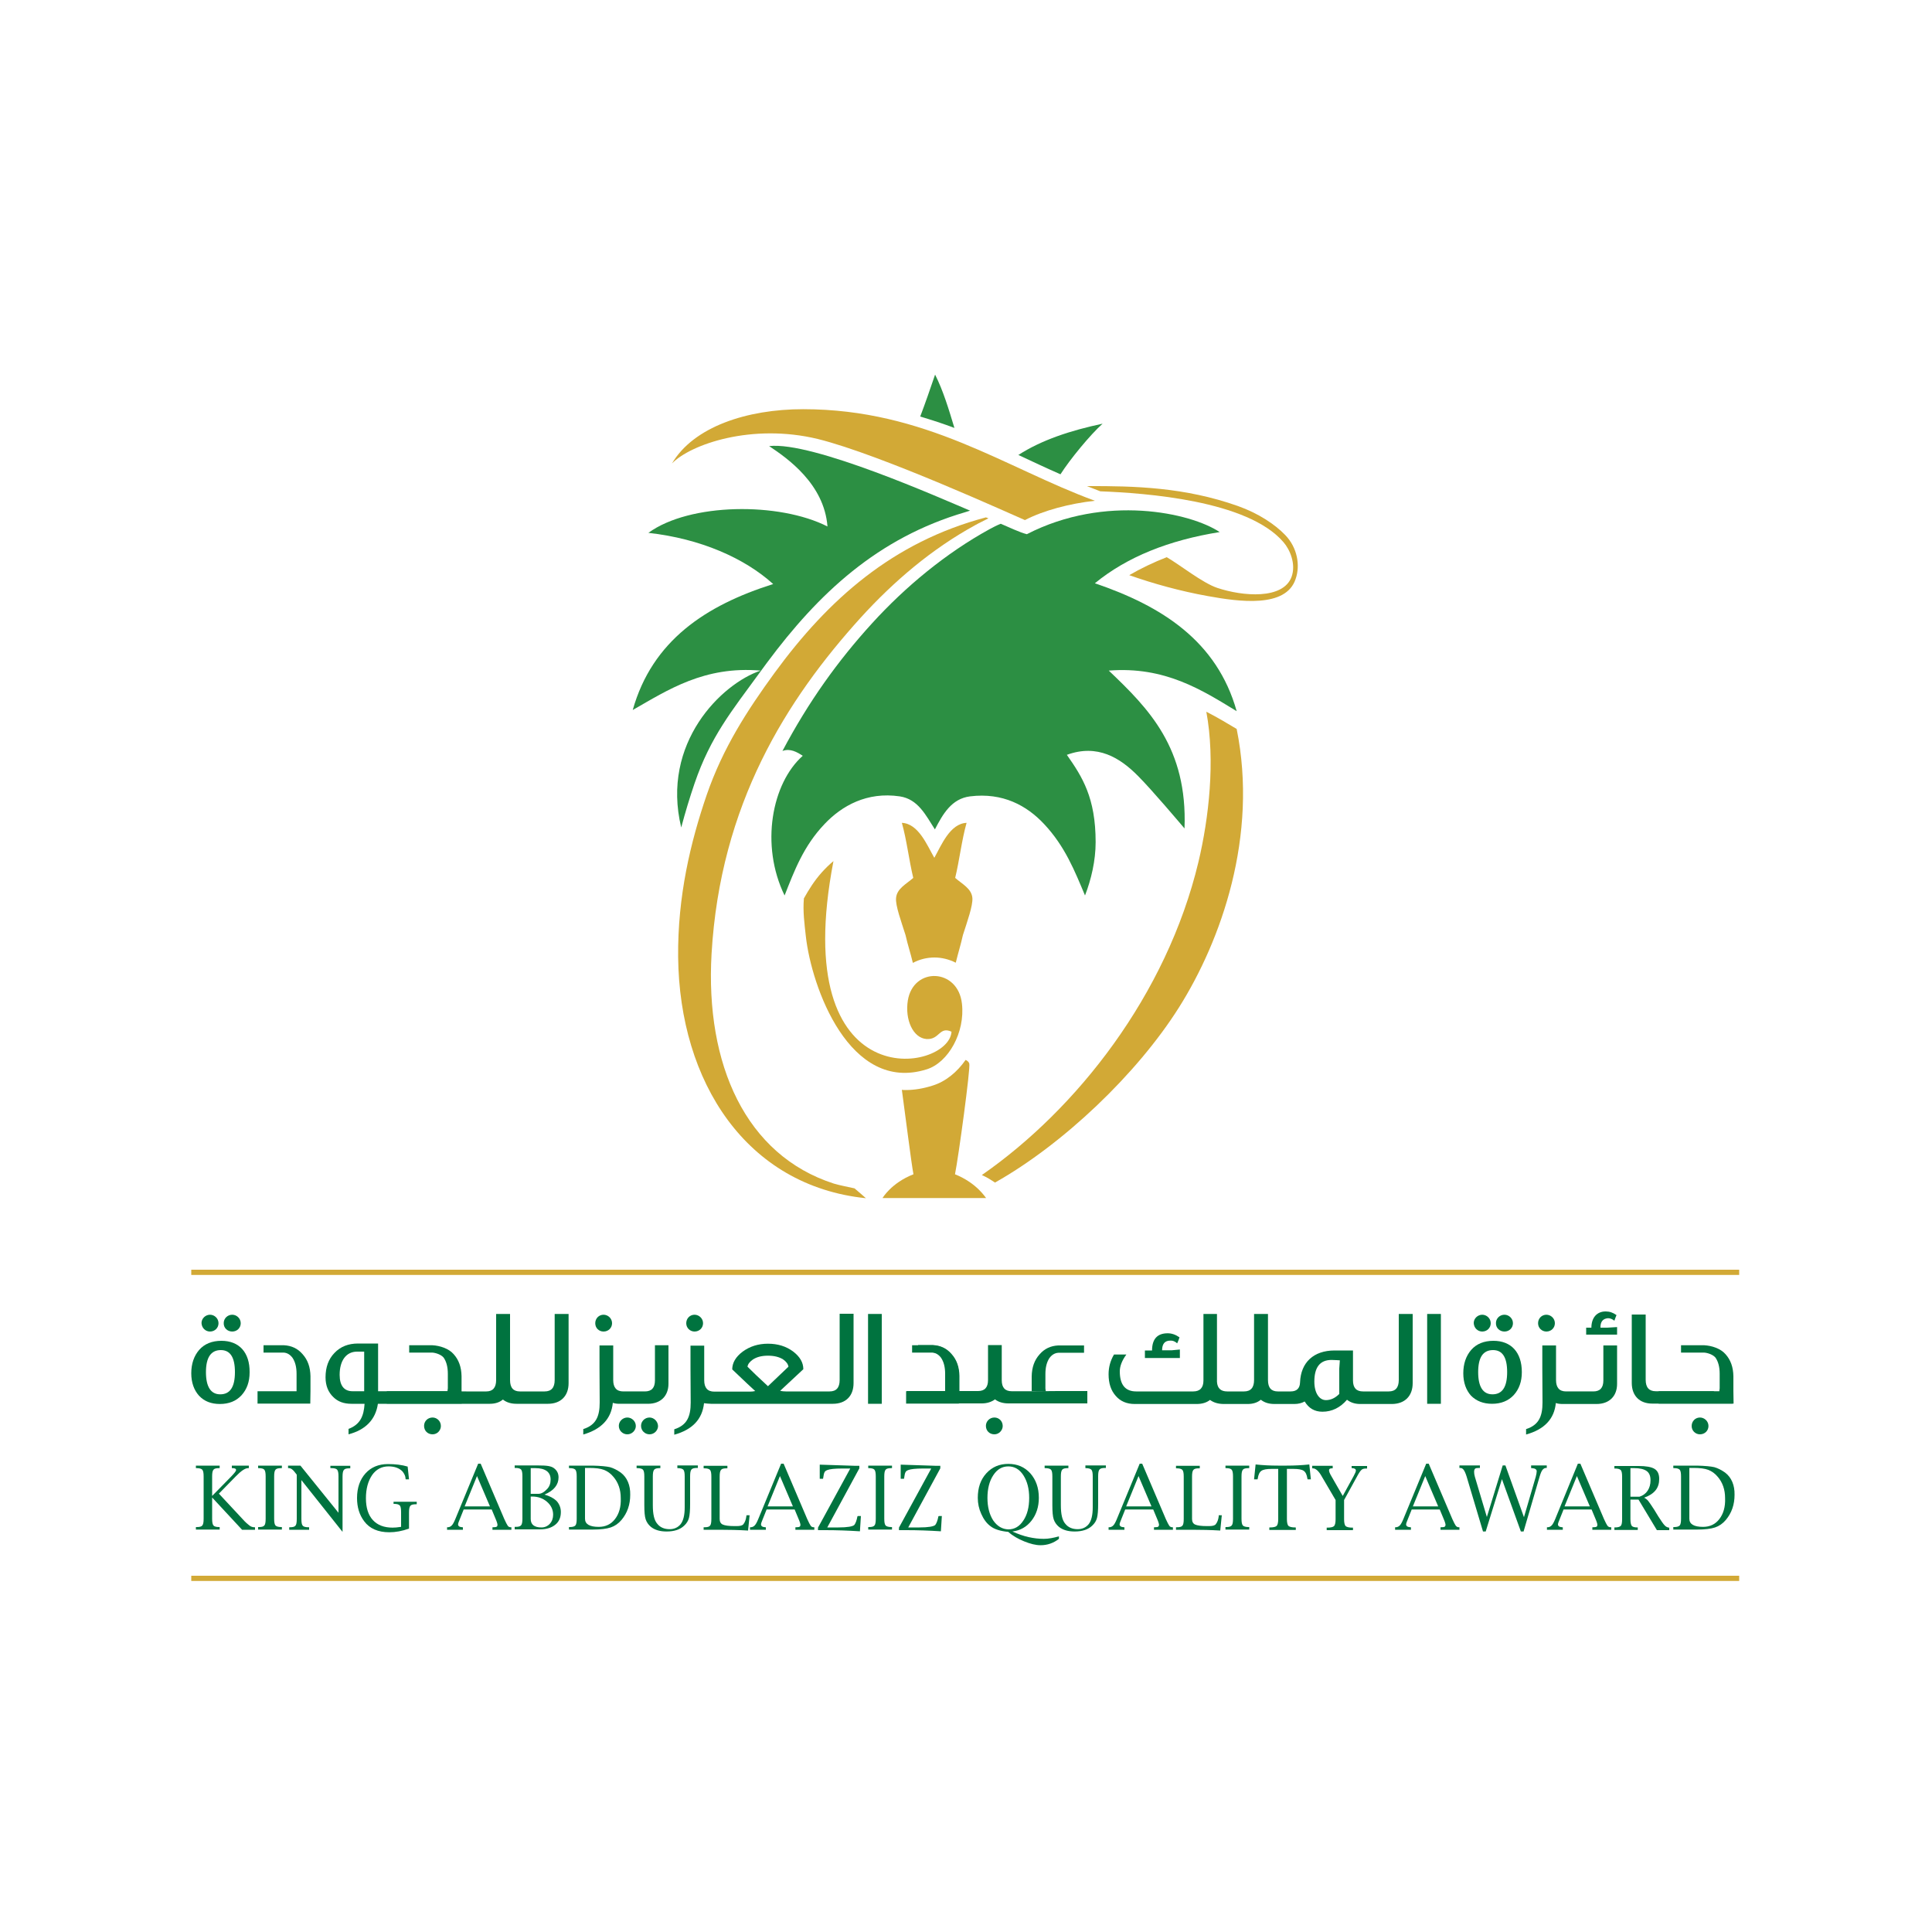 <?xml version="1.0" encoding="UTF-8"?> <svg xmlns="http://www.w3.org/2000/svg" width="1000" height="1000" viewBox="0 0 1000 1000" fill="none"><path d="M900.2 657.203H99V659.903H900.2V657.203Z" fill="#D2A936"></path><path d="M900.2 815.602H99V818.302H900.2V815.602Z" fill="#D2A936"></path><path d="M129.098 789.602C128.298 789.002 126.998 787.902 125.498 786.202L113.298 773.102L121.998 764.202C124.798 761.302 126.898 759.902 128.398 759.902H128.798V758.602H119.998V759.902H120.298C121.498 759.902 122.198 760.202 122.198 760.902C122.198 761.402 121.398 762.402 119.698 764.202L109.798 774.302V764.202C109.798 762.402 109.998 761.302 110.498 760.702C110.998 760.102 111.898 759.902 113.398 759.902H113.698V758.602H101.398V759.902H101.798C103.298 759.902 104.198 760.202 104.698 760.702C105.198 761.302 105.398 762.402 105.398 764.202V786.102C105.398 787.902 105.198 789.002 104.698 789.602C104.198 790.202 103.298 790.402 101.798 790.402H101.398V791.702H113.698V790.402H113.398C111.898 790.402 110.898 790.102 110.498 789.602C109.998 789.002 109.798 787.902 109.798 786.102V775.102L125.298 791.802H131.998V790.502H131.698C130.698 790.502 129.898 790.202 129.098 789.602Z" fill="#00733F"></path><path d="M133.602 759.902H133.902C135.402 759.902 136.402 760.202 136.802 760.702C137.302 761.302 137.502 762.402 137.502 764.202V786.102C137.502 787.902 137.302 789.102 136.802 789.602C136.302 790.202 135.402 790.402 133.902 790.402H133.602V791.702H145.902V790.402H145.602C144.102 790.402 143.102 790.102 142.602 789.602C142.102 789.002 141.902 787.902 141.902 786.102V764.202C141.902 762.402 142.102 761.302 142.602 760.702C143.102 760.102 144.102 759.902 145.602 759.902H145.902V758.602H133.602V759.902Z" fill="#00733F"></path><path d="M171.302 759.902H171.602C173.102 759.902 174.102 760.202 174.502 760.702C175.002 761.302 175.202 762.402 175.202 764.202V783.002L155.502 758.602H149.102V759.902H149.502C150.602 759.902 151.702 760.702 152.902 762.402L153.602 763.302V786.202C153.602 788.002 153.402 789.202 152.902 789.702C152.402 790.302 151.502 790.502 150.002 790.502H149.702V791.802H160.002V790.502H159.602C158.102 790.502 157.102 790.202 156.702 789.702C156.202 789.202 156.002 788.002 156.002 786.202V766.102L177.302 792.902V764.302C177.302 762.502 177.502 761.402 178.002 760.802C178.502 760.202 179.402 760.002 180.902 760.002H181.302V758.702H171.002V759.902H171.302Z" fill="#00733F"></path><path d="M203.601 778.397H204.001C205.501 778.397 206.401 778.697 206.901 779.197C207.401 779.697 207.601 780.897 207.601 782.697V790.297C205.801 790.597 204.301 790.697 203.201 790.697C198.801 790.697 195.401 789.397 193.001 786.797C190.601 784.197 189.401 780.397 189.401 775.497C189.401 770.597 190.501 766.597 192.601 763.497C194.701 760.497 197.601 758.997 201.101 758.997C204.301 758.997 206.701 759.897 208.401 761.697C209.401 762.997 209.901 764.197 209.901 765.297L210.001 765.697H211.701L211.001 759.097C208.001 758.197 204.601 757.797 200.801 757.797C196.001 757.797 192.101 759.397 189.201 762.597C186.301 765.797 184.801 770.097 184.801 775.397C184.801 780.097 186.001 784.097 188.501 787.397C191.301 791.197 195.701 793.097 201.501 793.097C204.701 793.097 208.101 792.497 211.701 791.197V782.897C211.701 781.097 211.901 779.997 212.401 779.397C212.901 778.797 213.901 778.597 215.401 778.597H215.701V777.297H203.701V778.397H203.601Z" fill="#00733F"></path><path d="M240.498 779.702L246.898 764.002L253.598 779.702H240.498ZM262.798 789.702C262.398 789.102 261.798 788.002 260.998 786.202L248.798 757.602H247.498L235.698 786.202C234.998 787.902 234.398 789.002 233.798 789.602C233.198 790.202 232.498 790.502 231.698 790.502H231.398V791.802H239.598V790.502H239.298C237.798 790.402 237.098 789.902 237.098 789.002C237.098 788.602 237.398 787.702 237.998 786.302L239.998 781.302H254.498L256.498 786.102C257.198 787.702 257.498 788.802 257.498 789.202C257.498 789.702 257.398 790.002 257.098 790.202C256.798 790.402 256.198 790.502 255.298 790.502H254.898V791.802H264.698V790.502H264.398C263.798 790.502 263.198 790.302 262.798 789.702Z" fill="#00733F"></path><path d="M284.598 788.7C283.498 789.9 281.998 790.6 280.298 790.6C276.498 790.6 274.698 789.1 274.698 786.2V774.6H275.398C278.498 774.6 280.998 775.5 283.098 777.3C285.198 779.1 286.298 781.4 286.298 784C286.298 785.9 285.698 787.5 284.598 788.7ZM274.598 759.9H276.998C279.698 759.9 281.598 760.4 282.998 761.4C284.298 762.4 284.998 763.8 284.998 765.8C284.998 767.8 284.398 769.5 283.098 770.8C281.598 772.4 280.098 773.2 278.698 773.2H274.698V759.9H274.598ZM281.798 773.6C284.198 772.6 286.098 771.3 287.298 769.8C288.498 768.3 289.098 766.6 289.098 764.7C289.098 762.6 288.298 761.1 286.698 759.9C285.898 759.3 284.898 759 283.798 758.8C282.698 758.6 280.798 758.5 277.998 758.5H266.398V759.8H266.798C268.298 759.8 269.198 760.1 269.698 760.6C270.198 761.2 270.398 762.3 270.398 764.1V786C270.398 787.8 270.198 789 269.698 789.5C269.198 790.1 268.298 790.3 266.798 790.3H266.398V791.6H279.398C282.798 791.6 285.398 790.8 287.398 789.2C289.398 787.6 290.298 785.4 290.298 782.6C290.298 780.4 289.498 778.4 287.998 776.8C286.498 775.4 284.398 774.3 281.798 773.6Z" fill="#00733F"></path><path d="M318.3 786.302C316.2 789.002 313.4 790.302 309.9 790.302C305.2 790.302 302.8 788.902 302.8 786.102V759.802H305C308.3 759.802 310.8 760.102 312.6 760.802C314.4 761.502 316 762.602 317.5 764.402C320 767.302 321.3 771.002 321.3 775.402C321.5 780.002 320.4 783.602 318.3 786.302ZM321.3 762.202C319.3 760.802 317.5 759.902 315.7 759.402C314 759.002 311 758.702 306.8 758.602H294.5V759.902H294.9C296.4 759.902 297.3 760.202 297.8 760.702C298.3 761.302 298.5 762.402 298.5 764.202V786.102C298.5 787.902 298.3 789.002 297.8 789.602C297.3 790.102 296.4 790.402 294.9 790.402H294.5V791.702H306.8C310.9 791.702 314 791.302 316.1 790.602C318.2 789.902 320.1 788.602 321.7 786.702C324.7 783.102 326.2 778.802 326.2 773.702C326.3 768.702 324.6 764.702 321.3 762.202Z" fill="#00733F"></path><path d="M350.4 759.9H350.7C352.2 759.9 353.2 760.2 353.7 760.7C354.2 761.3 354.4 762.4 354.4 764.2V780.2C354.4 784.2 353.7 787.1 352.3 788.9C350.9 790.6 349 791.5 346.6 791.5C343.9 791.5 341.7 790.6 340.2 788.7C338.6 786.9 337.9 783.7 337.9 779.1V764.2C337.9 762.4 338.1 761.3 338.6 760.7C339.1 760.1 340.1 759.9 341.5 759.9H341.8V758.6H329.5V759.9H329.8C331.3 759.9 332.3 760.2 332.8 760.7C333.3 761.3 333.5 762.4 333.5 764.2V779.1C333.5 782.5 333.7 784.9 334.2 786.4C334.7 787.9 335.6 789.2 336.9 790.3C338.9 791.9 341.6 792.7 345 792.7C349 792.7 352 791.7 354.1 789.7C355.4 788.5 356.2 787.2 356.6 785.7C357 784.2 357.2 781.8 357.2 778.3V764.1C357.2 762.3 357.4 761.2 357.9 760.6C358.4 760 359.4 759.8 360.9 759.8H361.2V758.5H350.6V759.9H350.4Z" fill="#00733F"></path><path d="M386.299 784.903C386.099 786.503 385.599 787.903 384.799 788.903C384.299 789.603 383.099 789.903 381.299 789.903H380.199C377.199 789.903 375.199 789.603 374.099 789.103C372.999 788.603 372.499 787.603 372.499 786.203V764.303C372.499 762.503 372.699 761.403 373.199 760.803C373.699 760.203 374.599 760.003 376.099 760.003H376.499V758.703H364.199V760.003H364.599C366.099 760.003 366.999 760.303 367.499 760.803C367.999 761.403 368.199 762.503 368.199 764.303V786.203C368.199 788.003 367.999 789.203 367.499 789.703C366.999 790.303 366.099 790.503 364.599 790.503H364.199V791.803H372.599C377.299 791.803 382.199 791.903 387.199 792.203L387.999 784.303H386.399L386.299 784.903Z" fill="#00733F"></path><path d="M397.299 779.702L403.699 764.002L410.399 779.702H397.299ZM419.599 789.702C419.199 789.102 418.599 788.002 417.799 786.202L405.599 757.602H404.299L392.499 786.202C391.799 787.902 391.199 789.002 390.599 789.602C389.999 790.202 389.299 790.502 388.499 790.502H388.199V791.802H396.399V790.502H396.099C394.599 790.402 393.899 789.902 393.899 789.002C393.899 788.602 394.199 787.702 394.799 786.302L396.799 781.302H411.299L413.299 786.102C413.999 787.702 414.299 788.802 414.299 789.202C414.299 789.702 414.199 790.002 413.899 790.202C413.599 790.402 412.999 790.502 412.099 790.502H411.699V791.802H421.499V790.502H421.199C420.599 790.502 419.999 790.302 419.599 789.702Z" fill="#00733F"></path><path d="M443.798 784.902C443.398 787.102 442.798 788.502 442.198 789.302C441.398 790.102 438.598 790.602 433.898 790.602H428.198L444.798 760.002V758.702H442.698L424.298 758.102V765.402H425.998L426.098 764.902C426.298 763.402 426.498 762.502 426.798 762.002C426.998 761.502 427.498 761.202 428.198 760.902C429.398 760.402 431.998 760.102 435.898 760.102H440.098L423.398 790.702V792.002H427.398C432.998 792.002 438.898 792.202 445.098 792.602L445.598 784.702H443.998L443.798 784.902Z" fill="#00733F"></path><path d="M449.398 759.902H449.698C451.198 759.902 452.198 760.202 452.598 760.702C453.098 761.302 453.298 762.402 453.298 764.202V786.102C453.298 787.902 453.098 789.102 452.598 789.602C452.098 790.202 451.198 790.402 449.698 790.402H449.398V791.702H461.698V790.402H461.398C459.898 790.402 458.898 790.102 458.398 789.602C457.898 789.002 457.698 787.902 457.698 786.102V764.202C457.698 762.402 457.898 761.302 458.398 760.702C458.898 760.102 459.898 759.902 461.398 759.902H461.698V758.602H449.398V759.902Z" fill="#00733F"></path><path d="M485.701 784.902C485.301 787.102 484.701 788.502 484.101 789.302C483.301 790.102 480.501 790.602 475.801 790.602H470.101L486.701 760.002V758.702H484.601L466.201 758.102V765.402H467.901L468.001 764.902C468.201 763.402 468.401 762.502 468.701 762.002C468.901 761.502 469.401 761.202 470.101 760.902C471.301 760.402 473.901 760.102 477.801 760.102H482.001L465.301 790.702V792.002H469.301C474.901 792.002 480.801 792.202 487.001 792.602L487.501 784.702H485.901L485.701 784.902Z" fill="#00733F"></path><path d="M514.102 787.003C512.102 783.903 511.102 780.003 511.102 775.303C511.102 770.603 512.102 766.603 514.102 763.603C516.102 760.503 518.702 759.003 521.902 759.003C525.102 759.003 527.702 760.503 529.702 763.603C531.702 766.703 532.702 770.603 532.702 775.303C532.702 780.103 531.702 784.003 529.702 787.003C527.702 790.103 525.102 791.603 521.902 791.603C518.802 791.503 516.202 790.003 514.102 787.003ZM532.402 795.603C529.702 795.003 526.902 794.003 524.002 792.703C528.102 792.203 531.402 790.303 533.902 787.103C536.402 783.903 537.702 779.903 537.702 775.303C537.702 770.103 536.202 765.903 533.302 762.603C530.302 759.303 526.602 757.703 521.902 757.703C517.302 757.703 513.502 759.303 510.502 762.603C507.502 765.903 506.102 770.103 506.102 775.303C506.102 778.203 506.702 781.003 507.902 783.603C509.102 786.303 510.602 788.403 512.602 789.903C514.602 791.503 517.702 792.503 521.902 792.903C524.102 794.903 526.902 796.503 530.102 797.803C533.302 799.103 536.102 799.803 538.602 799.803C542.102 799.803 545.302 798.703 548.102 796.503V795.203C545.302 796.003 542.702 796.503 540.302 796.503C537.702 796.503 535.102 796.203 532.402 795.603Z" fill="#00733F"></path><path d="M561.599 759.9H561.899C563.399 759.9 564.399 760.2 564.899 760.7C565.399 761.3 565.599 762.4 565.599 764.2V780.2C565.599 784.2 564.899 787.1 563.499 788.9C562.099 790.6 560.199 791.5 557.799 791.5C555.099 791.5 552.899 790.6 551.399 788.7C549.799 786.9 549.099 783.7 549.099 779.1V764.2C549.099 762.4 549.299 761.3 549.799 760.7C550.299 760.1 551.299 759.9 552.699 759.9H552.999V758.6H540.699V759.9H540.999C542.499 759.9 543.499 760.2 543.999 760.7C544.499 761.3 544.699 762.4 544.699 764.2V779.1C544.699 782.5 544.899 784.9 545.399 786.4C545.899 787.9 546.799 789.2 548.099 790.3C550.099 791.9 552.799 792.7 556.199 792.7C560.199 792.7 563.199 791.7 565.299 789.7C566.599 788.5 567.399 787.2 567.799 785.7C568.199 784.2 568.399 781.8 568.399 778.3V764.1C568.399 762.3 568.599 761.2 569.099 760.6C569.599 760 570.599 759.8 572.099 759.8H572.399V758.5H561.799V759.9H561.599Z" fill="#00733F"></path><path d="M582.901 779.702L589.301 764.002L596.001 779.702H582.901ZM605.201 789.702C604.801 789.102 604.201 788.002 603.401 786.202L591.201 757.602H589.901L578.101 786.202C577.401 787.902 576.801 789.002 576.201 789.602C575.601 790.202 574.901 790.502 574.101 790.502H573.801V791.802H582.001V790.502H581.701C580.201 790.402 579.501 789.902 579.501 789.002C579.501 788.602 579.801 787.702 580.401 786.302L582.401 781.302H596.901L598.901 786.102C599.601 787.702 599.901 788.802 599.901 789.202C599.901 789.702 599.701 790.002 599.501 790.202C599.201 790.402 598.601 790.502 597.701 790.502H597.301V791.802H607.101V790.502H606.801C606.201 790.502 605.601 790.302 605.201 789.702Z" fill="#00733F"></path><path d="M630.799 784.903C630.599 786.503 630.099 787.903 629.299 788.903C628.799 789.603 627.599 789.903 625.799 789.903H624.699C621.699 789.903 619.699 789.603 618.599 789.103C617.499 788.603 616.999 787.603 616.999 786.203V764.303C616.999 762.503 617.199 761.403 617.699 760.803C618.199 760.203 619.099 760.003 620.599 760.003H620.999V758.703H608.699V760.003H609.099C610.599 760.003 611.499 760.303 611.999 760.803C612.499 761.403 612.699 762.503 612.699 764.303V786.203C612.699 788.003 612.499 789.203 611.999 789.703C611.499 790.303 610.599 790.503 609.099 790.503H608.699V791.803H617.099C621.799 791.803 626.699 791.903 631.599 792.203L632.399 784.303H630.799V784.903Z" fill="#00733F"></path><path d="M634.301 759.902H634.601C636.101 759.902 637.101 760.202 637.501 760.702C638.001 761.302 638.201 762.402 638.201 764.202V786.102C638.201 787.902 638.001 789.102 637.501 789.602C637.001 790.202 636.101 790.402 634.601 790.402H634.301V791.702H646.601V790.402H646.301C644.801 790.402 643.801 790.102 643.301 789.602C642.801 789.002 642.601 787.902 642.601 786.102V764.202C642.601 762.402 642.801 761.302 643.301 760.702C643.801 760.102 644.801 759.902 646.301 759.902H646.601V758.602H634.301V759.902Z" fill="#00733F"></path><path d="M666.002 758.6H661.502C657.502 758.6 653.602 758.4 649.902 758L649.102 765.7H650.902L651.002 765.3C651.302 763.3 651.902 762 652.902 761.3C653.902 760.6 655.602 760.3 658.202 760.3H661.602V786.3C661.602 788.1 661.302 789.3 660.802 789.8C660.302 790.3 659.102 790.6 657.302 790.6H657.002V791.9H670.702V790.6H670.402C668.602 790.6 667.502 790.3 666.902 789.8C666.402 789.3 666.102 788.1 666.102 786.3V760.3H669.502C672.002 760.3 673.802 760.6 674.802 761.3C675.802 762 676.402 763.3 676.702 765.3L676.802 765.7H678.502L677.702 758C673.902 758.4 670.002 758.6 666.002 758.6Z" fill="#00733F"></path><path d="M699.499 759.903H699.999C701.199 760.003 701.799 760.403 701.799 761.203C701.799 761.703 701.399 762.603 700.599 764.103L694.999 774.303L689.199 764.203C688.299 762.703 687.899 761.703 687.899 761.003C687.899 760.303 688.399 760.003 689.399 760.003H689.799V758.703H679.199V760.003H679.499C680.999 760.003 682.599 761.403 684.199 764.303L691.299 776.403V786.403C691.299 788.203 690.999 789.403 690.499 789.903C689.999 790.403 688.799 790.703 686.999 790.703H686.699V792.003H700.299V790.703H699.999C698.199 790.703 697.099 790.403 696.499 789.903C695.999 789.403 695.699 788.203 695.699 786.403V776.403L702.299 764.403C703.299 762.503 704.099 761.303 704.699 760.803C705.199 760.303 705.999 760.103 707.099 760.103H707.599V758.803H699.599V759.903H699.499Z" fill="#00733F"></path><path d="M731.302 779.702L737.702 764.002L744.402 779.702H731.302ZM753.502 789.702C753.102 789.102 752.502 788.002 751.702 786.202L739.502 757.602H738.202L726.402 786.202C725.702 787.902 725.102 789.002 724.502 789.602C723.902 790.202 723.202 790.502 722.402 790.502H722.102V791.802H730.302V790.502H730.002C728.502 790.402 727.802 789.902 727.802 789.002C727.802 788.602 728.102 787.702 728.702 786.302L730.702 781.302H745.202L747.202 786.102C747.902 787.702 748.202 788.802 748.202 789.202C748.202 789.702 748.002 790.002 747.802 790.202C747.502 790.402 746.902 790.502 746.002 790.502H745.602V791.802H755.402V790.502H755.102C754.502 790.502 754.002 790.302 753.502 789.702Z" fill="#00733F"></path><path d="M792.498 759.9H792.898C794.598 760 795.398 760.6 795.398 761.5C795.398 762.2 795.198 763.2 794.898 764.4L788.798 785.3L779.198 758.5H777.798L769.598 785.2L763.398 764.4C763.098 763.4 762.998 762.6 762.998 761.8C762.998 761 763.198 760.5 763.498 760.2C763.798 759.9 764.498 759.8 765.598 759.8H765.998V758.5H755.398V759.8H755.698C756.498 759.8 757.098 760.1 757.598 760.8C758.098 761.5 758.598 762.6 759.098 764.2L767.598 792.7H768.998L777.398 765.6L787.198 792.7H788.598L796.898 764.3C797.398 762.6 797.898 761.4 798.398 760.8C798.898 760.2 799.498 759.8 800.198 759.8H800.598V758.5H792.498V759.9Z" fill="#00733F"></path><path d="M809.799 779.702L816.199 764.002L822.899 779.702H809.799ZM831.999 789.702C831.599 789.102 830.999 788.002 830.199 786.202L817.999 757.602H816.699L804.999 786.202C804.299 787.902 803.699 789.002 803.099 789.602C802.499 790.202 801.799 790.502 800.999 790.502H800.699V791.802H808.899V790.502H808.599C807.099 790.402 806.399 789.902 806.399 789.002C806.399 788.602 806.699 787.702 807.299 786.302L809.299 781.302H823.799L825.799 786.102C826.499 787.702 826.799 788.802 826.799 789.202C826.799 789.702 826.699 790.002 826.399 790.202C826.099 790.402 825.499 790.502 824.599 790.502H824.199V791.802H833.999V790.502H833.699C832.999 790.502 832.499 790.302 831.999 789.702Z" fill="#00733F"></path><path d="M843.902 774.697V759.897H845.702C848.702 759.897 850.902 760.397 852.302 761.397C853.702 762.397 854.302 763.997 854.302 766.197C854.302 768.297 853.802 770.097 852.802 771.597C851.802 773.097 850.402 774.097 848.602 774.697H843.902ZM861.602 789.497C860.902 788.797 859.902 787.297 858.402 784.997L856.202 781.397C854.702 779.097 853.702 777.597 853.202 776.997C852.702 776.297 851.902 775.697 851.002 775.197C853.602 774.297 855.602 772.997 856.902 771.397C858.202 769.797 858.802 767.797 858.802 765.497C858.802 762.997 858.002 761.297 856.402 760.297C854.802 759.297 852.002 758.797 848.102 758.797H835.602V760.097H835.902C837.402 760.097 838.402 760.397 838.902 760.897C839.402 761.497 839.602 762.597 839.602 764.397V786.297C839.602 788.097 839.402 789.297 838.902 789.797C838.402 790.297 837.402 790.597 835.902 790.597H835.602V791.897H847.702V790.597H847.502C846.002 790.597 845.002 790.297 844.602 789.797C844.202 789.297 843.902 788.097 843.902 786.297V776.197H848.102L857.602 791.997H864.002V790.697H863.702C862.902 790.497 862.202 790.197 861.602 789.497Z" fill="#00733F"></path><path d="M889.902 786.302C887.802 789.002 885.002 790.302 881.502 790.302C876.802 790.302 874.402 788.902 874.402 786.102V759.802H876.602C879.902 759.802 882.402 760.102 884.202 760.802C886.002 761.502 887.602 762.602 889.102 764.402C891.602 767.302 892.902 771.002 892.902 775.402C893.102 780.002 892.002 783.602 889.902 786.302ZM892.902 762.202C890.902 760.802 889.102 759.902 887.302 759.402C885.602 759.002 882.602 758.702 878.402 758.602H866.102V759.902H866.502C868.002 759.902 868.902 760.202 869.402 760.702C869.902 761.302 870.102 762.402 870.102 764.202V786.102C870.102 787.902 869.902 789.002 869.402 789.602C868.902 790.102 868.002 790.402 866.502 790.402H866.102V791.702H878.402C882.502 791.702 885.602 791.302 887.702 790.602C889.802 789.902 891.702 788.602 893.302 786.702C896.302 783.102 897.802 778.802 897.802 773.702C897.902 768.702 896.202 764.702 892.902 762.202Z" fill="#00733F"></path><path d="M108.701 689.2C111.201 689.2 113.101 687.3 113.101 684.9C113.101 682.4 111.001 680.5 108.701 680.5C106.401 680.5 104.301 682.4 104.301 684.8C104.401 687.4 106.401 689.2 108.701 689.2Z" fill="#00733F"></path><path d="M114 721.7C109.1 721.7 106.6 717.8 106.6 710.2C106.6 702.6 109.2 698.8 114.3 698.8C119.2 698.8 121.6 702.6 121.6 710.2C121.6 717.9 119.1 721.7 114 721.7ZM114.6 694C109.7 694 105.8 695.6 103.1 698.7C100.4 701.8 99 705.9 99 710.8C99 715.6 100.4 719.5 103 722.4C105.7 725.3 109.3 726.7 113.8 726.7C118.5 726.7 122.2 725.2 125 722.2C127.8 719.1 129.2 715.2 129.2 710.3C129.3 700 123.8 694 114.6 694Z" fill="#00733F"></path><path d="M120.2 689.2C122.7 689.2 124.6 687.3 124.6 684.9C124.6 682.4 122.5 680.5 120.2 680.5C117.8 680.5 115.8 682.4 115.8 684.8C115.7 687.4 117.8 689.2 120.2 689.2Z" fill="#00733F"></path><path d="M223.9 733.703C221.4 733.703 219.5 735.603 219.5 738.003C219.5 740.603 221.4 742.403 223.9 742.403C226.4 742.403 228.2 740.303 228.2 738.103C228.2 735.603 226.2 733.703 223.9 733.703Z" fill="#00733F"></path><path d="M188.5 720.102H182.5C178.1 720.102 175.8 717.202 175.8 711.602C175.8 704.202 179.2 699.602 184.8 699.602H188.5V720.102ZM233 720.102H204H202.1H195.7V695.402H185.3C180.3 695.402 176.2 697.002 173.1 700.302C170 703.502 168.5 707.702 168.5 712.902C168.5 717.202 169.9 720.602 172.5 723.102C174.9 725.502 178 726.602 181.9 726.602H188.7C188.3 732.902 186.5 737.302 180.4 739.602V742.402C189.2 740.102 194.4 734.802 195.6 726.602H202.1H204H244.8H246.7H253.5C256.2 726.602 258.5 725.902 260.3 724.402C262.2 725.902 264.5 726.602 267.4 726.602H270.2H272.2H283.6C290.2 726.602 294.3 722.602 294.3 715.902V680.102H287.1V691.502V714.302C287.1 718.202 285.4 720.202 281.9 720.202H272.2H270.2H269.1C265.7 720.202 264 718.302 264 714.302V680.102H256.8V692.002V714.302C256.8 718.202 255.1 720.202 251.7 720.202H246.8H244.9H241.5" fill="#00733F"></path><path d="M317.198 726.097C318.298 726.497 319.498 726.597 320.798 726.597H324.498H326.498H335.398C341.898 726.597 345.998 722.597 345.998 716.197V696.297H338.998V707.397V714.497C338.998 718.297 337.298 720.197 333.798 720.197H326.598H324.598H322.598C319.098 720.197 317.398 718.197 317.398 714.297V696.397H310.298V707.897L310.398 725.897C310.398 733.097 308.498 737.597 301.898 739.697V742.497C311.198 739.797 316.398 734.397 317.198 726.097Z" fill="#00733F"></path><path d="M312.402 689.2C314.902 689.2 316.802 687.3 316.802 684.9C316.802 682.4 314.702 680.5 312.402 680.5C310.002 680.5 308.102 682.4 308.102 684.9C308.102 687.4 310.002 689.2 312.402 689.2Z" fill="#00733F"></path><path d="M336.201 733.703C333.801 733.703 331.801 735.603 331.801 738.003C331.801 740.603 333.901 742.403 336.201 742.403C338.701 742.403 340.601 740.303 340.601 738.103C340.501 735.603 338.401 733.703 336.201 733.703Z" fill="#00733F"></path><path d="M329.101 738.103C329.101 735.603 327.001 733.703 324.701 733.703C322.401 733.703 320.301 735.603 320.301 738.003C320.301 740.603 322.401 742.403 324.701 742.403C327.201 742.403 329.101 740.303 329.101 738.103Z" fill="#00733F"></path><path d="M359.499 689.2C361.999 689.2 363.899 687.3 363.899 684.9C363.899 682.4 361.799 680.5 359.499 680.5C357.099 680.5 355.199 682.4 355.199 684.9C355.199 687.4 357.199 689.2 359.499 689.2Z" fill="#00733F"></path><path d="M386.9 707.4C387.1 706 388.1 704.8 389.8 703.6C391.9 702.3 394.4 701.7 397.5 701.7C400.6 701.7 403.2 702.3 405.3 703.6C406.9 704.7 407.9 706 408.1 707.4L397.5 717.5C392.7 713.1 389.2 709.7 386.9 707.4ZM368 726.6H431.1C437.7 726.6 441.8 722.6 441.8 715.9V680H434.6V691.5V714.3C434.6 718.2 432.9 720.2 429.4 720.2H406.7C405.8 720.2 404.8 720.1 403.8 719.9C411.1 713.1 415.1 709.4 415.8 708.7C415.8 705.3 414.1 702.3 410.6 699.6C406.9 696.8 402.5 695.5 397.5 695.5C392.4 695.5 388.1 696.9 384.4 699.6C380.8 702.3 379 705.4 379 708.8C385.3 714.8 389.2 718.5 390.9 720C390 720.2 389.1 720.3 388.2 720.3H369.7C366.2 720.3 364.5 718.3 364.5 714.4V696.5H357.4V708L357.5 726C357.5 733.2 355.6 737.7 349 739.8V742.6C358.4 740 363.5 734.6 364.4 726.3C365.5 726.4 366.7 726.6 368 726.6Z" fill="#00733F"></path><path d="M449.301 726.602H456.401V689.902V680.102H449.301V690.002V726.602Z" fill="#00733F"></path><path d="M510.301 738.003C510.301 740.603 512.201 742.403 514.701 742.403C517.101 742.403 519.001 740.303 519.001 738.103C519.001 735.603 517.101 733.703 514.701 733.703C512.201 733.703 510.301 735.703 510.301 738.003Z" fill="#00733F"></path><path d="M610.802 698.502L606.502 698.902H601.502C601.502 695.602 602.902 693.902 605.702 693.902C607.002 693.802 608.202 694.302 609.302 695.302C609.902 694.002 610.302 693.002 610.502 692.202C608.502 690.802 606.502 690.102 604.402 690.102C599.002 690.102 596.302 693.102 596.302 699.002H592.602V702.902H610.702V698.502H610.802Z" fill="#00733F"></path><path d="M693.201 721.502C691.101 723.602 688.801 724.702 686.301 724.702C682.901 724.702 680.301 721.102 680.301 715.102C680.301 707.602 683.301 703.902 689.201 703.902C690.401 703.902 693.501 704.102 693.501 704.102L693.201 708.402V721.502ZM731.201 715.902V680.102H724.001V691.502V714.302C724.001 718.202 722.301 720.202 718.801 720.202H709.001H707.101H705.501C702.001 720.202 700.301 718.302 700.301 714.502V708.102V699.002H690.801C679.901 699.002 673.301 705.202 672.901 715.502C672.801 718.602 671.201 720.202 668.001 720.202H664.501H662.501H661.401C658.001 720.202 656.301 718.302 656.301 714.302V680.102H649.101V692.002V714.302C649.101 718.202 647.401 720.202 643.901 720.202H639.001H637.101H635.201C631.901 720.202 630.101 718.602 629.901 715.202V680.102H622.901V691.602V714.502C622.901 718.302 621.101 720.202 617.601 720.202H588.101C582.401 720.202 579.601 716.702 579.601 709.802C579.601 707.202 580.701 704.202 583.001 701.102H576.601C574.701 704.302 573.801 707.702 573.801 711.302C573.801 716.002 575.001 719.702 577.501 722.502C579.901 725.302 583.201 726.702 587.301 726.702H619.401C622.201 726.702 624.501 726.002 626.301 724.602C628.201 726.002 630.601 726.702 633.501 726.702H637.101H639.001H645.801C648.501 726.702 650.801 726.002 652.601 724.502C654.501 726.002 656.801 726.702 659.701 726.702H662.501H664.501H669.901C671.901 726.702 673.701 726.302 675.301 725.402C677.401 728.902 680.401 730.702 684.501 730.702C689.401 730.702 693.701 728.602 697.201 724.502C699.101 726.002 701.401 726.702 704.001 726.702H707.201H709.101H720.601C727.101 726.602 731.201 722.602 731.201 715.902Z" fill="#00733F"></path><path d="M738.699 726.602H745.799V689.902V680.102H738.699V690.002V726.602Z" fill="#00733F"></path><path d="M767.201 689.2C769.701 689.2 771.601 687.3 771.601 684.9C771.601 682.4 769.501 680.5 767.201 680.5C764.901 680.5 762.801 682.4 762.801 684.8C762.901 687.4 764.901 689.2 767.201 689.2Z" fill="#00733F"></path><path d="M778.7 689.2C781.2 689.2 783.1 687.3 783.1 684.9C783.1 682.4 781 680.5 778.7 680.5C776.3 680.5 774.3 682.4 774.3 684.8C774.2 687.4 776.3 689.2 778.7 689.2Z" fill="#00733F"></path><path d="M772.798 698.8C777.698 698.8 780.098 702.6 780.098 710.2C780.098 717.9 777.598 721.7 772.498 721.7C767.598 721.7 765.098 717.8 765.098 710.2C765.098 702.6 767.598 698.8 772.798 698.8ZM772.298 726.6C776.898 726.6 780.698 725.1 783.498 722.1C786.298 719 787.698 715.1 787.698 710.2C787.698 700 782.198 694 772.998 694C768.098 694 764.198 695.6 761.498 698.7C758.798 701.8 757.398 705.9 757.398 710.8C757.398 715.6 758.798 719.5 761.398 722.4C764.198 725.2 767.798 726.6 772.298 726.6Z" fill="#00733F"></path><path d="M800.402 689.2C802.902 689.2 804.802 687.3 804.802 684.9C804.802 682.4 802.702 680.5 800.402 680.5C798.002 680.5 796.102 682.4 796.102 684.9C796.102 687.4 798.102 689.2 800.402 689.2Z" fill="#00733F"></path><path d="M879.902 742.403C882.402 742.403 884.302 740.503 884.302 738.103C884.302 735.603 882.202 733.703 879.902 733.703C877.502 733.703 875.602 735.603 875.602 738.103C875.602 740.603 877.602 742.403 879.902 742.403Z" fill="#00733F"></path><path d="M837 686.897L832 687.197H828.4C828.3 684.097 829.7 682.497 832.3 682.297C833.5 682.297 834.6 682.797 835.6 683.597C836 682.397 836.4 681.397 836.7 680.697C834.9 679.397 833.1 678.797 831.1 678.797C826.4 678.797 823.7 682.197 823.7 687.197H821V690.797H837V686.897Z" fill="#00733F"></path><path d="M829.898 707.398V714.498C829.898 718.298 828.198 720.198 824.698 720.198H814.598H812.598H810.598C807.098 720.198 805.398 718.198 805.398 714.298V696.398H798.298V707.898L798.398 725.898C798.398 733.098 796.498 737.598 789.898 739.698V742.498C799.298 739.898 804.498 734.498 805.298 726.198C806.398 726.598 807.598 726.698 808.898 726.698H812.598H814.598H826.398C832.898 726.698 836.998 722.698 836.998 716.298V696.398H829.898V707.398Z" fill="#00733F"></path><path d="M886.902 720.098H860.902H858.902H857.002C853.602 720.098 851.802 718.198 851.802 714.198V680.398H844.602V691.498V715.798C844.602 722.498 848.702 726.498 855.202 726.498H858.802H860.802H896.802" fill="#00733F"></path><path d="M160.701 720.097V712.297C160.601 707.597 159.301 703.897 156.601 700.897C154.101 697.997 150.901 696.497 147.001 696.297C146.701 696.297 136.701 696.297 136.401 696.297V700.097C136.501 700.097 146.701 700.097 146.801 700.097C148.701 700.197 150.201 701.197 151.401 702.797C152.801 704.897 153.501 707.597 153.501 711.097V718.597V720.097H133.301V726.497H160.601" fill="#00733F"></path><path d="M496.4 720.097V712.297C496.3 707.597 495 703.897 492.3 700.897C489.8 697.997 486.6 696.497 482.7 696.297C482.4 696.297 472.4 696.297 472.1 696.297V700.097C472.2 700.097 482.4 700.097 482.5 700.097C484.4 700.197 485.9 701.197 487.1 702.797C488.5 704.897 489.2 707.597 489.2 711.097V718.597V720.097H469V726.497H496.3" fill="#00733F"></path><path d="M535.201 720.103H527.301H525.301H523.701C520.201 720.103 518.501 718.203 518.501 714.403V696.203H511.401V707.403V714.303C511.401 718.103 509.701 720.003 506.201 720.003H501.201H499.601H496.601V719.903V712.203C496.501 707.503 495.201 703.803 492.501 700.803C490.001 697.903 486.801 696.403 482.901 696.203C482.601 696.203 475.501 696.203 475.201 696.203V700.003C475.301 700.003 482.601 700.003 482.801 700.003C484.701 700.103 486.201 701.103 487.401 702.703C488.801 704.803 489.501 707.503 489.501 711.003V718.503L489.301 720.003H469.301V726.403H499.601H501.201H508.101C510.801 726.403 513.101 725.703 515.001 724.303C516.801 725.703 519.201 726.403 522.001 726.403H525.401H527.401H562.801V720.003H554.001H547.401" fill="#00733F"></path><path d="M897.2 720.097V712.297C897.1 707.597 895.8 703.897 893.1 700.897C890.6 697.997 886 696.497 882.1 696.297C881.8 696.297 870.4 696.297 870.1 696.297V700.097C870.3 700.097 881.8 700.097 882 700.097C883.9 700.197 886.8 701.197 888 702.797C889.4 704.897 890.1 707.597 890.1 711.097V718.597L889.9 720.097H858.5V726.497H897.3" fill="#00733F"></path><path d="M238.899 720.097V712.297C238.799 707.597 237.499 703.897 234.799 700.897C232.299 697.997 227.699 696.497 223.799 696.297C223.499 696.297 212.099 696.297 211.799 696.297V700.097C211.999 700.097 223.499 700.097 223.699 700.097C225.599 700.197 228.499 701.197 229.699 702.797C231.099 704.897 231.799 707.597 231.799 711.097V718.597L231.599 720.097H200.199V726.497H238.999" fill="#00733F"></path><path d="M534 720.098V712.398C534.1 707.698 535.4 703.998 538.1 700.998C540.6 698.098 543.8 696.598 547.7 696.398C548 696.398 560.8 696.398 561.1 696.398V700.198C560.9 700.198 547.9 700.198 547.8 700.198C545.9 700.298 544.4 701.298 543.2 702.898C541.8 704.998 541.1 707.698 541.1 711.198V718.698L541.3 720.198" fill="#00733F"></path><path d="M530.501 269.197C540.101 264.197 553.801 260.597 566.701 259.197C520.501 242.297 479.201 211.797 415.701 211.797C386.601 211.797 359.001 220.897 347.801 239.897C357.501 229.897 389.201 218.997 423.201 227.197C456.101 235.297 525.401 267.097 530.501 269.197Z" fill="#D2A936"></path><path d="M573.9 347.098C603 344.798 622.2 357.198 640.1 368.098C629.9 331.798 601.4 313.698 566.7 301.898C583.4 288.198 605.1 279.598 631.3 275.398C616.3 265.398 572.1 255.598 531.5 276.498C527.8 275.598 522.3 272.898 518 271.098C515.9 271.898 514.1 272.898 512.2 273.898C489.6 286.298 468.6 303.698 451.4 322.598C433.7 341.998 418.5 363.198 405 388.698C409 387.198 412.6 389.298 415.5 391.198C399.5 405.398 393.4 437.398 406.1 463.498C411.1 450.798 415.9 437.898 426.8 426.498C435.7 417.098 448.7 409.698 465.7 412.198C475.2 413.598 479.2 421.998 483.9 429.298C488 421.398 492.5 413.398 502.1 412.198C519.1 410.098 531.5 416.998 540.4 426.498C551.3 438.098 556.3 450.898 561.6 463.498C564.8 455.198 567.1 445.498 567.1 435.898C567.1 412.898 560.2 402.098 552.2 390.698C568.1 384.898 579.8 392.298 589 401.598C596.2 408.798 610.8 426.098 613.1 428.798C614.7 387.098 594.6 366.798 573.9 347.098Z" fill="#2C8F43"></path><path d="M463.801 464.798C463.401 468.698 466.501 476.998 468.701 483.998C470.001 489.698 471.101 492.598 472.501 498.398C476.001 496.498 479.901 495.598 483.701 495.598C487.301 495.598 491.201 496.498 494.701 498.298C496.101 492.598 497.101 489.698 498.401 483.998C500.601 477.098 503.601 468.798 503.301 464.798C502.901 459.898 498.001 457.598 494.401 454.398C496.601 445.298 497.801 434.698 500.301 425.898C491.701 426.298 487.301 437.398 483.601 443.998C479.801 437.398 475.401 426.298 466.801 425.898C469.301 434.698 470.501 445.298 472.701 454.398C469.101 457.598 464.201 459.898 463.801 464.798Z" fill="#D2A936"></path><path d="M494.301 607.802C496.101 598.902 502.401 552.702 501.701 550.502C501.401 549.502 500.601 549.002 499.801 548.602C495.401 554.902 489.501 559.802 482.701 561.902C478.001 563.402 473.301 564.202 468.801 564.202C468.101 564.202 467.401 564.202 466.801 564.102C468.601 577.202 471.701 602.102 472.801 607.802C461.301 612.302 456.801 620.102 456.801 620.102H483.601H510.401C510.301 620.202 505.801 612.402 494.301 607.802Z" fill="#D2A936"></path><path d="M640.099 377.298C635.099 374.298 629.899 371.198 624.399 368.398C629.099 393.798 625.699 423.498 620.299 446.198C603.799 515.098 557.299 574.098 508.199 608.198C510.899 609.398 513.099 610.798 514.999 612.098C550.199 592.298 588.499 555.898 610.199 521.498C632.099 486.798 651.299 432.698 640.099 377.298Z" fill="#D2A936"></path><path d="M469.899 517.803C468.299 527.803 472.599 537.303 479.599 537.803C486.399 538.203 486.099 531.103 492.499 534.003C491.299 554.803 407.499 569.803 431.399 445.703C429.199 447.503 427.199 449.503 425.399 451.503C421.599 455.703 418.599 460.503 416.099 465.003C415.499 471.703 416.399 478.203 417.099 484.603C419.999 510.703 439.599 566.003 479.599 553.503C490.899 550.003 499.599 534.303 497.899 519.503C495.899 501.103 472.799 500.303 469.899 517.803Z" fill="#D2A936"></path><path d="M510.302 267.797C462.002 280.597 428.702 310.297 400.902 348.297C386.702 367.797 374.202 387.097 365.802 411.397C357.402 435.897 350.702 463.897 351.002 495.397C351.702 560.097 386.302 613.797 448.202 620.197C446.302 618.497 444.302 616.797 442.302 615.097C439.302 614.397 434.802 613.597 431.502 612.597C386.002 597.897 365.002 550.997 368.302 493.697C372.802 416.297 407.102 362.097 445.502 319.697C462.602 300.897 482.302 284.097 504.802 271.797C506.502 270.797 509.602 269.397 511.602 268.297C511.202 268.097 510.802 267.997 510.302 267.797Z" fill="#D2A936"></path><path d="M327.5 367.503C345.7 357.103 364.6 344.603 393.7 347.103C373.6 353.803 342 384.503 352.6 428.303C354.7 420.403 357 412.803 359.5 405.503C367.8 381.203 378.9 367.803 393.1 348.303C394.4 346.503 395.7 344.803 397 343.003C423.6 307.203 454.2 278.403 499.6 265.103C500.4 264.803 501.3 264.603 502.1 264.303C487.1 258.003 420.5 228.303 398.1 230.903C407.6 237.203 426.6 250.503 428.3 272.503C403.4 259.803 357 260.203 335.6 275.803C362.6 278.803 385.4 288.903 400.2 302.303C365.3 313.303 337.6 331.603 327.5 367.503Z" fill="#2C8F43"></path><path d="M665.202 276.902C659.902 271.402 651.402 265.702 640.702 261.902C613.302 252.202 587.402 251.502 562.602 251.602C564.902 252.502 567.202 253.402 569.502 254.302C592.602 255.202 645.702 258.902 664.302 280.602C667.702 284.502 670.902 292.002 668.502 298.602C664.102 310.402 643.302 308.702 630.102 304.302C622.502 301.802 610.502 292.202 603.902 288.402C597.402 290.902 590.102 294.402 584.502 297.702C596.902 302.102 611.102 306.002 625.002 308.502C641.502 311.502 665.602 314.802 670.602 299.702C673.102 292.602 671.502 283.402 665.202 276.902Z" fill="#D2A936"></path><path d="M548.902 245.497C553.702 237.897 564.402 224.897 570.702 219.297C554.202 222.797 539.202 227.697 527.102 235.497C534.402 238.897 541.602 242.297 548.902 245.497Z" fill="#2C8F43"></path><path d="M494.001 221.498C491.101 211.898 488.201 202.198 484.001 193.898C481.501 201.198 479.001 208.498 476.301 215.598C482.301 217.398 488.201 219.298 494.001 221.498Z" fill="#2C8F43"></path></svg> 